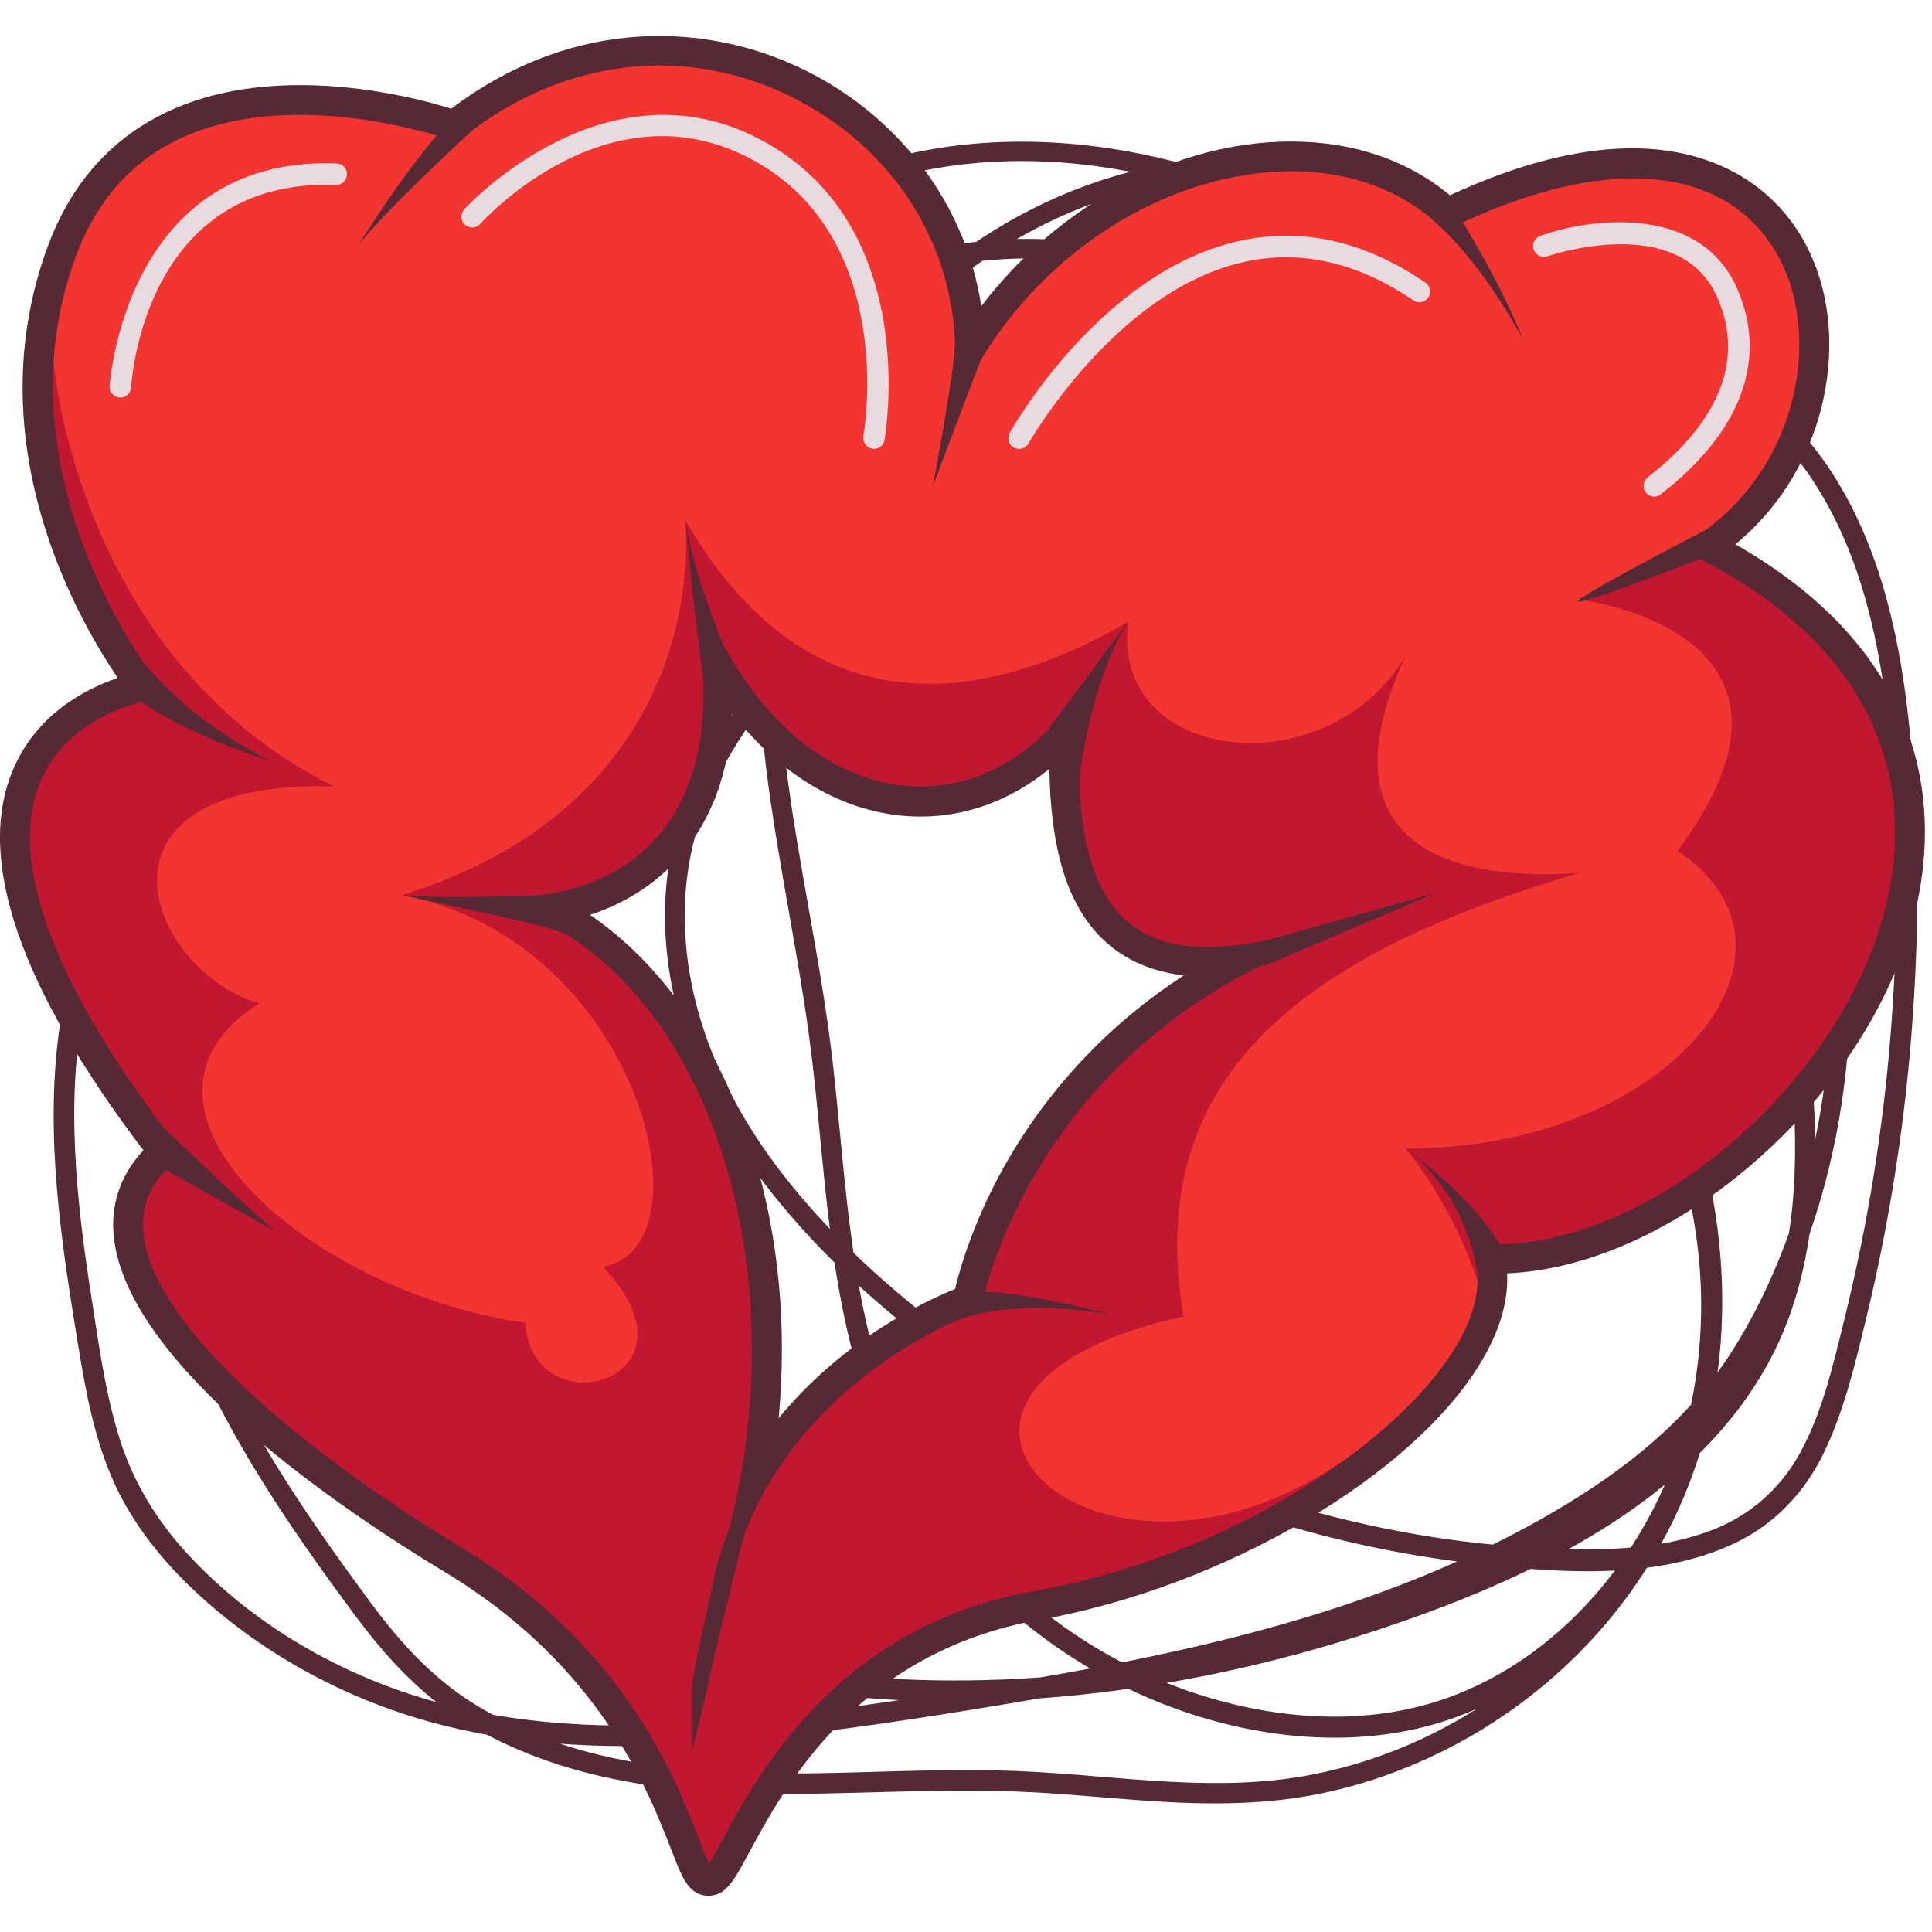 <?xml version="1.0" encoding="utf-8"?>

<svg version="1.1" id="Слой_1" xmlns="http://www.w3.org/2000/svg" xmlns:xlink="http://www.w3.org/1999/xlink" x="0px" y="0px"
	 viewBox="0 0 1024 1024" style="enable-background:new 0 0 1024 1024;" xml:space="preserve">
<style type="text/css">
	.st0{fill:#562935;}
	.st1{fill:#F23531;}
	.st2{fill:#C11730;}
	.st3{fill:#E8DADE;}
</style>
<g>
	<path class="st0" d="M445.4,90c-70,25.8-142.2,51.1-201.9,97.2c-29.9,23.1-56,50.5-79.5,80.1c-15.4,19.4-29.8,39.5-42.4,60.8
		c-13.5,22.9-25.4,46.8-36.8,70.8c-22.7,47.8-46.8,96-53.7,149.1c-7.1,54.7,1.3,109.8,10.1,163.7c4.2,25.7,8.8,51.5,19.8,75.3
		c10.1,21.7,25.5,40.7,42.9,56.9c36.6,34,82.3,58.3,130.7,70.5c51.6,13,105.5,12.9,158.2,8.1c51.7-4.8,103.3-13,154.5-21.7
		c98.8-16.7,198.7-40.5,285.4-92.4c21.6-12.9,42.5-27.5,60.7-45c18-17.4,32.6-37.8,44.2-59.9c22.5-42.5,35.9-89.5,40.9-137.2
		c10.1-95.6-15.3-192.8-71.2-271c-28.8-40.4-64-76-101.7-108.1c-37.5-31.9-78.5-60.3-123.5-80.6c-86.6-39.1-192.6-46.8-275.6,5.7
		c-42.7,27-78.1,66.3-108.9,105.9c-30.5,39.3-56.6,82-77.4,127.3c-22.5,49.1-38.4,100.8-52.2,152.9c-7.1,26.7-13.9,53.5-20.1,80.4
		c-6.1,26.5-11.2,53.4-11.4,80.7c-0.2,24.8,4,49.4,13.8,72.3c8.5,19.9,20.9,37.9,35.5,53.8c30.1,32.9,69,56.7,109.6,74.5
		c89.6,39.1,189.4,48.6,285.9,37.2c48.7-5.7,96.7-16.5,143.4-31.6c42.8-13.9,85.3-30.8,123.7-54.6c36.6-22.7,69.9-52.6,90.2-91.2
		c23.6-45.1,25.7-96.9,22.1-146.7c-3.8-51.4-9.6-104.1-24.4-153.7c-13.1-43.9-35-84-66.4-117.5c-59-62.7-146-99.1-232.3-92.3
		c-51.2,4-98,23.3-138.7,54.3c-19.4,14.8-37.3,31.4-54.3,48.8c-17,17.4-33.5,35.5-48.2,54.9c-14.3,18.8-26.6,39.2-34.5,61.5
		c-8.4,23.6-11,49-8.6,73.9c4.7,49.7,27.7,94.9,59,133.2c30.5,37.4,68.3,69.2,108.2,96.2c39.6,26.7,82.6,48.4,127.5,64.8
		c44.7,16.3,91.3,27,138.6,32c43.4,4.6,92.4,7.8,132.9-11.4c20.7-9.8,36.5-26.3,46.6-46.7c11.1-22.5,17-47.6,22.9-71.9
		c12.9-53,21.2-107.2,24.9-161.6c3.6-52.7,3.4-106.3-2.6-158.8c-5.3-46.3-16.4-93.6-43.1-132.5c-13.8-20.1-31.6-36.7-50.8-51.6
		c-19.9-15.4-40.8-29.7-62-43.2c-41.6-26.5-86.5-49.4-134.8-60.8c-43.2-10.2-87.9-10-130.6,2.8c-39.4,11.8-75.8,33.1-105.9,61.1
		c-29.9,27.8-53.5,62.4-67.3,100.8c-17.3,48-17,100.1-10.9,150.1c6.6,54.5,19.3,108.1,25.3,162.7c5.7,51.4,8.2,103.7,22.1,153.7
		c12,43.3,33.7,82.7,64.8,115.2c29.4,30.7,66,54.5,106,68.8c44.1,15.8,94.6,20.8,139.7,6.8c39-12.1,72.7-37.7,97.7-69.7
		c25.7-33,42.7-72.5,48.6-113.9c7-49.6,0.1-100.3-16.2-147.5c-8-23.3-18.2-45.9-30-67.5c-12.4-22.5-27.2-43.4-40.7-65.3
		c-6.6-10.7-12.8-21.7-18-33.2c-5.6-12.4-9.5-25.4-13-38.4c-6.6-24.7-11.7-49.8-21.9-73.3c-10-23.1-24.2-44-39.7-63.7
		c-15.4-19.6-32-38.6-49.9-55.9c-17.2-16.6-36.3-31.5-58.1-41.5c-21.7-10-45.2-15.2-69.1-16.1c-48.9-2-97.2,12.6-141.5,32
		c-43.7,19.1-85.6,43.5-124.6,70.9C210,283.8,143.2,355,106.2,442.9C87.6,487,76.6,534.5,75.8,582.5c-0.9,49.7,10.2,98,30.8,143
		c21.2,46.3,50.5,88.7,80.7,129.5c14.8,20,31,38.4,51.5,52.7c18.6,12.9,39.5,22.2,61.1,28.8c49.7,15.1,102.2,15.1,153.6,13.7
		c28-0.7,56.1-1.8,84.1-0.7c28.4,1,56.6,4.5,85,5.8c25.1,1.2,50.3,0.6,75-4.2c20.7-4,40.8-10.7,59.9-19.5
		c38.5-17.7,72.9-44.6,99.2-77.8c27.1-34.2,45.3-74.7,52.2-117.8c7-43.9,3.3-89.4-11-131.5c-6.9-20.3-16.2-39.8-27.8-57.8
		c-12.9-20-29.1-37.5-45.3-54.9c-31.3-33.5-68.7-75.7-59.7-125.5c1.2-6.7-9.1-9.6-10.3-2.9c-8.9,49.6,22.5,92.5,54.2,127
		c16.5,17.9,33.9,35.3,47.8,55.4c12.4,17.9,22.3,37.4,29.6,57.9c29,81.3,16.7,174.9-37.6,243c-25.5,31.9-58.3,57.7-95.3,75
		c-18.7,8.7-38.4,15.1-58.7,19c-24.4,4.7-49.3,5-74.1,3.7c-27.1-1.4-54.1-4.6-81.2-5.7c-27.4-1.1-54.8-0.2-82.2,0.6
		c-50.3,1.4-101.3,2-150.1-11.9c-21.4-6.1-42-14.9-60.5-27.3c-20-13.4-35.9-31.3-50.2-50.6c-29.5-39.9-58.2-81.3-79.3-126.4
		C97,679.7,86,633,86.5,584.9c0.5-46.7,11-93,28.8-136.2c35.4-85.7,100.6-155.6,175.5-208.7c37.8-26.8,78.3-50.5,120.5-69.6
		c42.9-19.4,89.8-34.2,137.4-33.4c23.5,0.4,47,5,68.4,14.8c21.5,9.9,40.2,24.6,57.1,41c17,16.6,32.8,34.7,47.6,53.4
		c15.2,19.1,28.9,39.7,38.8,62.1c10.3,23.4,15,48.7,21.6,73.2c6.5,24.2,16,46.6,28.9,68.1c12.7,21,27.1,41,39.3,62.3
		c12.4,21.6,23,44.1,31.4,67.5c16.2,45.1,24,93.5,18.5,141.4c-4.7,41-20.6,80.4-45.6,113.2c-23.7,31.1-56.2,56.3-93.8,68
		c-44.1,13.8-93.1,8.3-136-7.5c-38.4-14.1-73.3-37.6-101.2-67.4c-30.5-32.6-50.8-72-61.9-115.1c-12.6-49.1-14.8-100.1-20.6-150.3
		c-6.1-52.5-18.3-104.1-24.7-156.6c-6-49.1-6.5-100.1,10.5-147.3c13.4-37.1,36.6-70.4,65.5-97c29.4-27,65-47.4,103.4-58.4
		c41.5-11.8,84.7-11.2,126.4-0.6c47.3,11.9,90.9,35,131.7,61.3c20.4,13.1,40.6,26.9,59.6,42c18.9,14.9,36,31.7,48.9,52.1
		c24.4,38.5,34.1,84.4,38.6,129.1c5.2,51.9,5.3,104.5,1.4,156.5c-3.9,52.9-12.3,105.3-25,156.8c-5.7,23.1-11.2,47.3-22.4,68.6
		c-10.5,20-26.9,34.9-48,42.9c-19.9,7.6-41.4,9.8-62.6,10.1c-22.6,0.3-45.3-1.4-67.8-4.1c-46.2-5.7-91.7-17.3-135.2-33.9
		c-43-16.5-84-38.2-121.8-64.4c-38.6-26.8-75.2-58.5-104.2-95.6c-29.8-38.1-51.2-84.1-52.5-133.1c-0.7-24.3,3.9-48.4,13.9-70.6
		c9.6-21.3,23.1-40.6,37.9-58.5c14.9-18,31-35.1,47.6-51.4c17.1-16.8,35.1-32.6,54.9-46.2c19.6-13.5,40.7-24.7,63.3-32.1
		c24.6-8.1,50.5-11.9,76.4-12.1c82.6-0.6,163.4,39.2,216.2,102.3c29.7,35.5,48,77.7,58.7,122.5c5.9,24.7,9.7,49.7,12.7,74.9
		c3,25.2,5.7,50.4,6.6,75.8c1.7,47.9-4.9,96.1-32.1,136.7c-23.6,35.2-58.5,61.2-95.2,81.2c-39.1,21.3-81.4,36.8-124.1,49.2
		c-46.1,13.4-93.5,22.7-141.4,26.7c-93.7,7.8-190.3-4.6-275.3-46.3c-37.8-18.5-73.8-43.3-100-76.7c-13-16.6-23.4-35.5-29.3-55.9
		c-7.3-25-7.7-51.3-4.8-77c3-26.5,9.5-52.5,15.9-78.3c6.4-25.9,12.9-51.7,20.1-77.4c14-50.1,30.8-99.5,54.1-146
		c21.9-43.7,48.7-84.9,80-122.4c30.8-37,65.7-73.7,108.8-96.3c84.8-44.5,187.6-29.2,269.7,13.4c42.6,22.1,81.2,51,116.8,83
		c36,32.4,69.4,68.3,95.7,109.1c50.2,78.1,69.9,174.1,55.7,265.8c-7.2,46.2-22.4,92.4-47.4,132.1c-26.7,42.4-67.8,71.5-111.3,94.9
		c-86.2,46.3-183.3,67-279.2,82.5c-50.1,8.1-100.5,16.2-151.1,19.9c-51.8,3.8-104.7,2.1-154.6-13.4c-45.7-14.1-89.2-39.8-121.9-74.9
		c-16.6-17.7-29.3-38.3-36.7-61.4c-7.7-24.2-11.1-49.7-15-74.7c-8.3-53-14.4-108-2.9-161.1c5.5-25.3,14.9-49.5,25.4-73.1
		c10.4-23.3,21.3-46.5,32.6-69.4C140,310.3,190,239,258,189.5c57-41.5,124.6-65.1,190.2-89.2C454.6,97.9,451.9,87.6,445.4,90
		L445.4,90z"/>
	<path class="st0" d="M919.8,288.5c45.1-37.2,57.5-95.8,45.4-138.6c-12.7-44.6-50-71.3-100-71.3c-28.6,0-61.1,8.4-96.7,24.9
		c-22.4-18.6-51.3-28.5-84.3-28.5c-61.2,0-123.5,34-164.1,87.3c-4.9-32.2-19.4-62.3-42.3-87c-33.1-35.7-79.9-56.2-128.4-56.2
		c-39.1,0-77,13.3-110.2,38.5c-12.9-4-44.4-12.5-80.1-12.5c-66.7,0-112.9,29.4-133.6,85C-12.4,232.1,39,324.8,62.4,359.3
		c-17.6,6-43.5,19.6-55.8,49.4c-19.4,47.1,4,114.7,69.4,201c-11.4,12.2-16.9,26.9-15.9,43.1c4.3,69.9,124.2,149.4,175.5,180.3
		c82.2,49.5,107.8,115.4,120.1,147.1c4.8,12.3,7.2,18.5,12.1,22.1c2.2,1.6,4.8,2.5,7.6,2.5c9.3,0,13.4-7.6,21.6-22.8
		c18.6-34.5,57.3-106.3,153.7-123.4c98.1-17.4,199.2-76.7,235-137.9c9.4-16,13.8-31.5,13.1-45.8c42.2-1.7,89.6-22.9,130.9-58.8
		c43.2-37.5,74.5-86.5,85.8-134.6C1026.3,435.1,1027.5,349.9,919.8,288.5z M506.2,683.2c-16,6.5-59.2,26.7-93.5,68.5
		c5-53.2-0.9-105.9-17.6-152.8c-17.7-49.9-46.9-89.8-82.4-114c15.4-5,33.2-14.3,47.9-31.2c16.7-19.3,25.9-44.6,27.6-75.5
		c27.1,34.8,62.4,54.6,99.8,54.6c24.5,0,48-8.8,68.2-25.3c0.6,41.7,9.1,70.1,26.1,88.1c11.4,12,26.5,19.2,45.1,21.4
		C537.6,575.6,511.9,659.1,506.2,683.2z"/>
	<path class="st1" d="M898.1,289.9c1.3-0.8,2.6-1.6,3.9-2.5c103.3-69.1,67.2-269.6-135.5-170.3c-65.1-62.3-198.7-26.9-256.4,82.1
		c10.2-133-149.7-225-268.6-128.8c0,0-159.9-58-205.2,63.7c-7.5,20.2-11.3,40.1-12.4,59.2c-5.4,96.1,57.6,173,57.6,173
		s-164.2,21.2,9.9,244.8c-65.1,50.9,39.6,145.8,150,212.3c110.4,66.5,123.1,162.5,133,169.7c9.9,7.2,38.2-121.6,174.1-145.7
		c61.8-10.9,120.7-37.4,164.5-68.7c40.2-28.7,67.8-61.6,73.3-90.3c1.7-8.8,1.3-17.2-1.4-25C930.7,673.3,1140.1,410.3,898.1,289.9z
		 M516,691.7c0,0-90.4,30.1-125.3,119.6c-2.6,10.1-5.6,20.3-9.1,30.4c2.3-10.8,5.4-21,9.1-30.4c38.6-150.7-18.2-294.7-112.4-331.9
		c0,0,117.5,1.4,96.2-145.8c45.3,96.2,137.3,116.1,193.9,45.3c-5.7,96.2,19.8,147,117.5,120.2C538.7,560.1,516,691.7,516,691.7z"/>
	<path class="st2" d="M627.3,697.8c-19.8-117.6,47.9-187.9,209.9-235.1c-82.4,5.5-134-24.2-92.2-115.1
		c-41.7,70.6-157.3,56.9-146.9-18.1c-90.7,52.5-176.3,47.5-234.8-53.6c4.1,67.1-27.2,160.4-150.1,198.5
		c126.3,24.7,164.7,187.1,106.4,197c57.1,60.4-37.4,86.8-41.3,29.7c-116-16.5-225.7-115.4-141.1-169.2
		c-60.4-18.7-96.7-118.7,39.6-115.1C40.8,348.6,28.4,192.2,28.4,192.2l-4.4,1.1c-5.4,96.1,57.6,173,57.6,173s-164.2,21.2,9.9,244.8
		c-65.1,50.9,39.6,145.8,150,212.3c110.4,66.5,123.1,162.5,133,169.7c9.9,7.2,38.2-121.6,174.1-145.7
		c61.8-10.9,120.7-37.4,164.5-68.7c-0.7-1.3-1.4-2.5-2.1-3.8C578.1,865.2,449.6,736.7,627.3,697.8z M390.7,811.3
		c38.6-150.7-18.2-294.7-112.4-331.9c0,0,117.5,1.4,96.2-145.8c45.3,96.2,137.3,116.1,193.9,45.3c-5.7,96.2,19.8,147,117.5,120.2
		C538.7,560.1,516,691.7,516,691.7S425.7,721.9,390.7,811.3z"/>
	<path class="st2" d="M784.9,663.4c2.7,7.8,3.1,16.2,1.4,25c-7.9-25.6-20.7-54.2-41.3-79.7c139.5,0.6,223.9-105,144.1-157.7
		c87.2-116.6-52-133.2-52-133.2c22.1-13.9,44-23.6,65-30.3c-1.3,0.9-2.5,1.7-3.9,2.5C1140.1,410.3,930.7,673.3,784.9,663.4z"/>
	<path class="st0" d="M375.4,997.6c-1.2,0-2.4-0.4-3.4-1.1c-3.3-2.4-5.4-7.9-9.7-18.9c-12.6-32.4-38.7-99.8-123.1-150.6
		C200,803.3,71.4,720.8,67.2,652.4c-1-16.3,5.2-30.4,18.3-42c-66.7-86.6-91-153.5-72.3-199c13.7-33.3,46.4-44.6,60.8-48.1
		C56.5,339.1-7.6,239.7,32.3,132.7c19.2-51.6,61.9-79.3,123.5-80.3c40.3-0.7,75.6,10.2,84.9,13.3c55.4-43.7,126.7-51.4,186.7-20
		c53.4,28,85.9,79.5,87.5,137c32.9-52,86.4-89,143.2-98.2c42.6-6.9,82.3,3.2,109.3,27.6c126-60.6,171.6-0.5,182.7,19.5
		c13.4,24.3,16.1,55.6,7.5,86c-8.4,29.5-26.3,54.7-50.8,71.9c116.7,61.3,113,149.3,100.1,196.8c-26,96-128,181.7-213.7,181.7
		c-0.8,0-1.6,0-2.5,0c3,14.6-0.8,31.5-11.2,49.2c-34.9,59.6-133.9,117.4-230.1,134.5c-99.7,17.7-139.6,91.5-158.7,127
		c-6.6,12.3-9.6,17.9-14,18.9C376.2,997.6,375.8,997.6,375.4,997.6z M159.1,60.9c-1.1,0-2.2,0-3.4,0c-58.5,1-97.3,26.1-115.4,74.7
		C-3.6,253.7,84,362.4,84.9,363.5c1,1.2,1.2,2.8,0.7,4.3c-0.6,1.4-1.9,2.5-3.4,2.7c-0.5,0.1-45.5,6.4-61,44.3
		c-17.4,42.4,8.1,109.4,73.7,193.7c1.5,1.9,1.1,4.6-0.7,6c-13.2,10.4-19.2,22.6-18.3,37.4c3.1,51,88.8,120.1,167.9,167.8
		c86.8,52.3,113.7,121.6,126.6,154.9c1.9,5,3.9,10.1,5.4,13c1.9-2.8,4.7-7.9,7.4-12.9c18.2-33.8,60.9-113,164.8-131.4
		c107.1-19,195.5-81.3,224.2-130.4c10.5-17.9,13.5-34.5,8.8-48c-0.5-1.4-0.2-2.9,0.6-4c0.9-1.1,2.3-1.8,3.7-1.7
		c39.4,2.7,86-15.4,127.8-49.5c42-34.3,73.2-80.1,85.5-125.6c12.4-45.9,15.7-131.6-102.3-190.3c-1.4-0.7-2.3-2.1-2.4-3.6
		c-0.1-1.6,0.7-3,2-3.8c57-35.2,70.3-107.6,46.6-150.6c-27.2-49.2-92.2-54.7-174-14.7c-1.6,0.8-3.6,0.5-4.9-0.8
		C738.1,95.9,701,86.1,659.3,92.9C600,102.5,544.2,144,513.9,201.3c-1,1.8-3,2.7-5,2.1c-2-0.6-3.2-2.4-3.1-4.4
		c4.6-60.7-27-116.5-82.5-145.7c-58.4-30.7-125.4-23-179.1,20.5c-1.2,0.9-2.7,1.2-4.2,0.7C239.6,74.4,202,60.9,159.1,60.9z
		 M381.6,846c-0.4,0-0.8-0.1-1.1-0.2c-2.2-0.6-3.5-2.8-3.1-5c2.2-10.5,5.3-20.9,9.2-30.9c36.3-141.9-13-288.3-109.9-326.6
		c-1.9-0.8-3-2.8-2.6-4.8c0.4-2,2.2-3.5,4.2-3.5c0,0,0,0,0.1,0c1.4,0,42.9-0.3,70.1-31.5c21.4-24.5,28.8-61.3,21.8-109.4
		c-0.3-2.1,1-4.1,3-4.7c2-0.6,4.2,0.4,5.1,2.3c23.1,49,59.3,79.8,99.3,84.6c32.5,3.8,63.6-10.4,87.3-40.1c1.2-1.5,3.1-2,4.9-1.3
		c1.7,0.7,2.9,2.4,2.7,4.3c-3.4,58,4.9,93,26.1,110.2c18.1,14.7,46.2,16.5,86,5.6c2.2-0.6,4.5,0.6,5.2,2.7c0.7,2.1-0.3,4.5-2.4,5.4
		c-143.1,59.3-167,188.1-167.2,189.3c-0.3,1.6-1.4,2.8-2.9,3.3c-0.9,0.3-88.7,30.6-122.6,116.8c-2.6,10.2-5.7,20.5-9.1,30.5
		C385,844.9,383.4,846,381.6,846z M294.4,482.2c83.9,44.2,128.6,169.3,107.4,297.3c36.9-60.2,97.8-86,110.5-90.9
		c3.8-17.1,30.6-118.5,141.1-178.7c-25.7,2.6-45.5-1.9-60.1-13.8c-21.9-17.8-31.5-51.3-29.8-105.1c-24.5,25.7-54.9,37.7-86.8,33.9
		c-37.4-4.4-71.4-29.5-95.7-69.9c2.3,40.2-6.4,71.9-26.2,94.4C335.6,471.4,310.5,479.3,294.4,482.2z M516,691.7L516,691.7L516,691.7
		z"/>
	<path class="st0" d="M73.5,347.5c0,0,19.9,30.1,69.6,55.9c-54.3-18.4-75-34.1-78.7-43.3C60.8,350.9,73.5,347.5,73.5,347.5z"/>
	<path class="st0" d="M288.2,474.4c0,0-57.5,2.4-75,0c52,11.4,75.7,16,86.4,20.6C310.3,499.6,288.2,474.4,288.2,474.4z"/>
	<path class="st0" d="M85.9,596.8c0,0,52.6,50.6,59.5,55.2c6.9,4.6-65.3-36.3-65.3-36.3L85.9,596.8z"/>
	<path class="st0" d="M380.3,828.9c0,0-13.4,57-13.4,65.2c0,8.3,0,33.6,0,33.6s9.2-37.3,9.2-38.7c0-1.4,16.6-69,16.6-69L380.3,828.9
		z"/>
	<path class="st0" d="M504.8,701c0,0,25.6-14,83.6-4.4c-44.2-11-69.1-14.3-75.7-10C506.1,691.1,504.8,701,504.8,701z"/>
	<path class="st0" d="M782.5,671.4c0,0-5.3-38.2-37.5-62.7c45.6,34.1,54.3,59.1,54.3,59.1L782.5,671.4z"/>
	<polygon class="st0" points="669.9,512.1 760.6,473.4 672,498.2 	"/>
	<path class="st0" d="M903.7,281.1c0,0-57,29.3-66.6,36.7s74.5-25.6,74.5-25.6L903.7,281.1z"/>
	<path class="st0" d="M554.3,388.2c0,0,20.3-27.3,43.8-58.8c-18.9,28.9-26.3,79.5-25.9,86.4S554.3,388.2,554.3,388.2z"/>
	<path class="st0" d="M758.6,115.9c0,0,23.6,18.2,48.5,63.8c-12.9-32.7-36.3-69.3-36.3-69.3L758.6,115.9z"/>
	<path class="st0" d="M519.8,190.8l-25.3,66.6c0,0,11-58,11.7-75.1C506.9,165.4,519.8,190.8,519.8,190.8z"/>
	<path class="st0" d="M383.1,341.2c0,0-16.6-40-19.8-65.4c3.7,41.9,9.4,84.2,9.4,84.2L383.1,341.2z"/>
	<path class="st0" d="M250.4,69c0,0-48.7,44.8-60.7,61.4c28.1-45.1,48-65.7,48-65.7L250.4,69z"/>
	<path class="st3" d="M63.8,210.7c-0.1,0-0.2,0-0.3,0c-3.2-0.2-5.6-2.9-5.4-6c0.1-1.2,8.2-122.2,120.3-118.1
		c3.2,0.1,5.6,2.8,5.5,5.9c-0.1,3.2-2.8,5.6-5.9,5.5C77,94.4,69.8,200.8,69.5,205.3C69.3,208.4,66.8,210.7,63.8,210.7z"/>
	<path class="st3" d="M463.3,237.9c-0.3,0-0.7,0-1.1-0.1c-3.1-0.6-5.1-3.6-4.6-6.7c0.2-1,18.4-103.7-57.8-145.9
		c-75.8-42-142.5,30.4-145.3,33.5c-2.1,2.3-5.7,2.5-8.1,0.4c-2.3-2.1-2.5-5.7-0.4-8.1c0.7-0.8,75.5-82.3,159.3-35.8
		c83.5,46.2,63.7,156.9,63.5,158C468.4,235.9,466,237.9,463.3,237.9z"/>
	<path class="st3" d="M540.2,237.9c-0.9,0-1.9-0.2-2.8-0.7c-2.8-1.5-3.7-5-2.2-7.8c1.9-3.4,48-84.4,120.3-101.4
		c33.6-7.9,67.2-0.6,100,21.8c2.6,1.8,3.3,5.3,1.5,7.9c-1.8,2.6-5.3,3.3-7.9,1.5c-30-20.5-60.6-27.2-90.9-20.1
		c-67.4,15.8-112.6,95.1-113,95.9C544.1,236.8,542.2,237.9,540.2,237.9z"/>
	<path class="st3" d="M876.8,263.2c-1.7,0-3.4-0.8-4.5-2.2c-1.9-2.5-1.5-6.1,1-8c26.8-20.8,55-54.2,36.9-95.4
		c-20.1-45.8-89.3-22-90-21.8c-3,1-6.2-0.5-7.3-3.5c-1.1-3,0.5-6.2,3.5-7.3c27.5-9.8,84.8-16.5,104.3,27.9
		c16.5,37.5,2.1,76.2-40.4,109C879.3,262.8,878.1,263.2,876.8,263.2z"/>
</g>
</svg>
